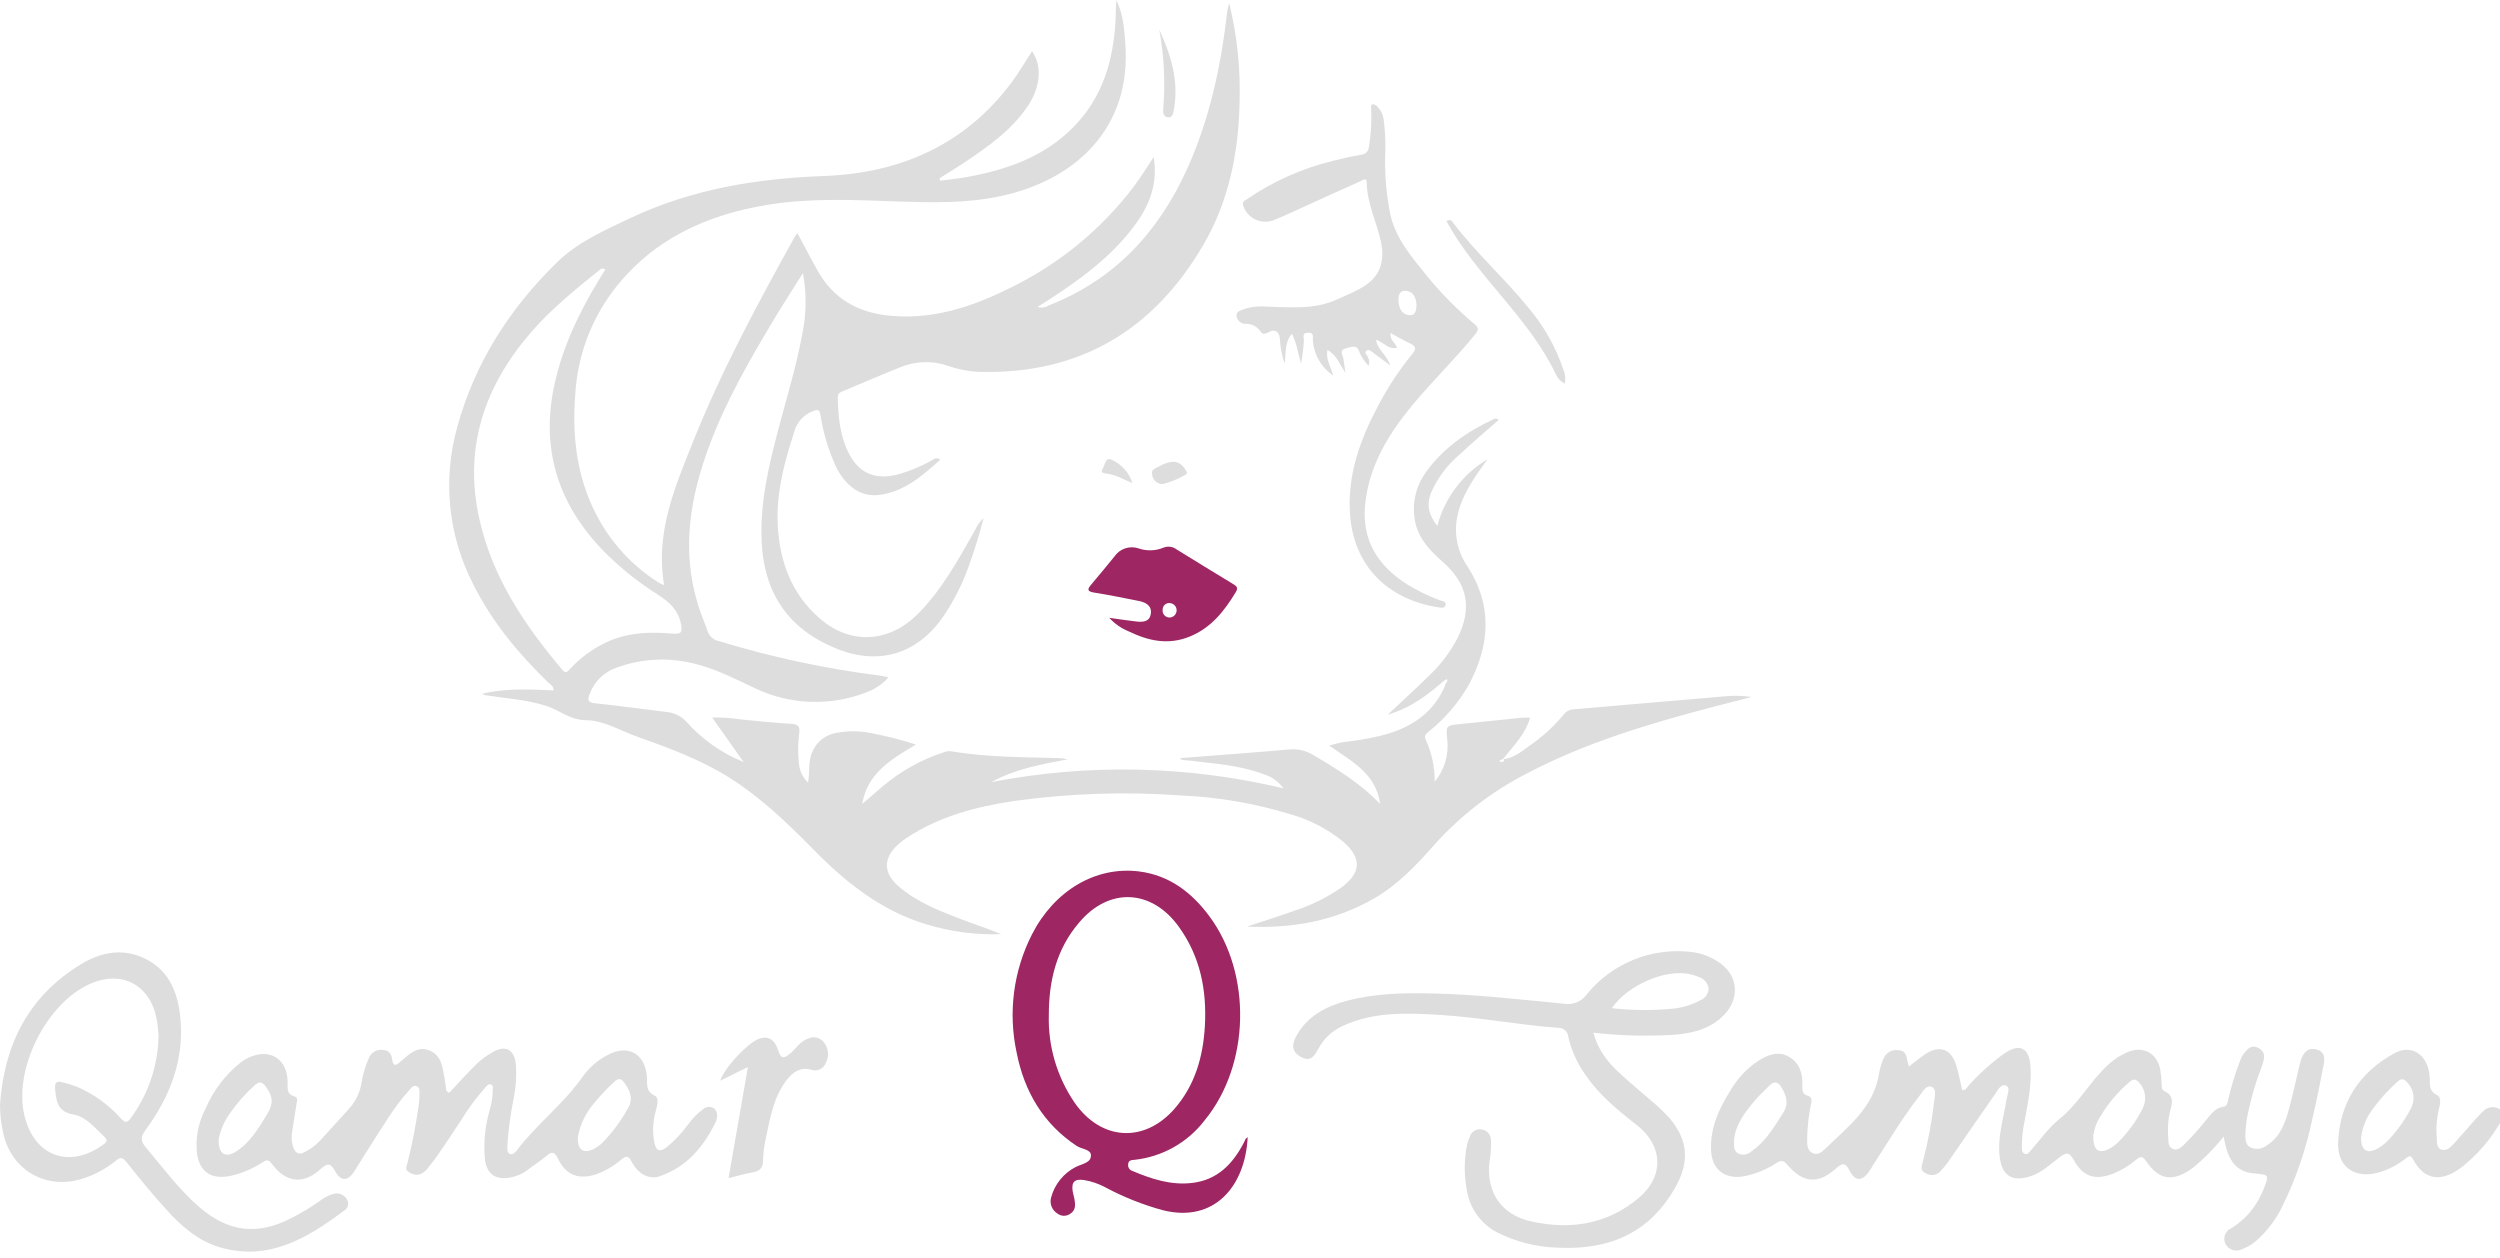 <svg width="328" height="165" viewBox="0 0 328 165" fill="none" xmlns="http://www.w3.org/2000/svg">
<g clip-path="url(#clip0_507_742)">
<path d="M328 147.342C326.701 149.576 324.992 151.545 322.963 153.146C320.488 155.015 318.175 155.056 316.594 152.103C316.244 151.431 315.955 151.76 315.612 152.009C314.539 152.857 313.31 153.485 311.994 153.858C308.853 154.672 306.614 153.058 306.762 149.823C306.997 144.618 309.573 140.704 314.113 138.196C316.426 136.924 318.544 138.391 318.773 141.208C318.847 142.116 318.551 143.085 319.748 143.683C320.367 143.993 320.131 144.927 319.963 145.593C319.674 146.84 319.588 148.125 319.708 149.4C319.748 149.931 319.661 150.617 320.313 150.825C320.965 151.034 321.45 150.57 321.853 150.153C322.862 149.057 323.83 147.927 324.819 146.79C325.108 146.474 325.411 146.178 325.707 145.876C325.981 145.548 326.367 145.333 326.79 145.272C327.213 145.211 327.644 145.309 328 145.546V147.342ZM309.768 149.258C309.768 150.886 310.501 151.404 311.786 150.772C312.278 150.514 312.731 150.188 313.131 149.803C314.385 148.532 315.444 147.082 316.271 145.499C316.577 144.965 316.706 144.349 316.639 143.737C316.573 143.126 316.314 142.552 315.901 142.096C315.444 141.551 315.108 141.383 314.496 141.968C313.389 142.964 312.382 144.065 311.49 145.257C310.555 146.405 309.959 147.79 309.768 149.258Z" fill="#dddddd"/>
<path d="M189.482 89.29C187.357 91.126 185.164 92.854 182.084 93.756C184.048 91.906 185.79 90.332 187.464 88.678C189.022 87.215 190.316 85.495 191.291 83.594C193.16 79.72 192.535 76.573 189.314 73.742C187.498 72.141 185.87 70.433 185.568 67.857C185.29 65.759 185.837 63.635 187.094 61.932C189.367 58.771 192.474 56.633 195.958 54.998C196.065 54.938 196.189 54.914 196.31 54.931C196.432 54.949 196.544 55.005 196.631 55.093C194.909 56.606 193.154 58.079 191.493 59.639C189.857 61.02 188.565 62.763 187.72 64.73C187.128 66.297 187.471 67.635 188.581 68.993C189.544 65.329 191.908 62.189 195.164 60.251C194.788 60.782 194.398 61.307 194.028 61.845C192.723 63.748 191.546 65.698 191.143 68.038C190.771 70.25 191.28 72.52 192.562 74.36C195.837 79.444 195.467 84.589 192.77 89.741C191.422 92.121 189.636 94.225 187.505 95.941C187.141 96.257 186.765 96.459 187.067 97.071C187.853 98.793 188.25 100.666 188.231 102.559C188.858 101.805 189.328 100.932 189.613 99.993C189.897 99.054 189.989 98.067 189.885 97.091C189.717 95.195 189.677 95.195 191.526 95C194.216 94.717 196.931 94.439 199.67 94.166C200 94.132 200.343 94.166 200.746 94.166C200.134 96.291 198.655 97.784 197.135 99.647C198.776 99.398 199.691 98.537 200.652 97.858C202.342 96.7 203.863 95.312 205.172 93.735C205.324 93.534 205.52 93.368 205.744 93.252C205.969 93.136 206.217 93.071 206.469 93.063C213.235 92.491 219.987 91.886 226.753 91.321C227.77 91.254 228.791 91.296 229.799 91.449C228.051 91.906 226.309 92.357 224.567 92.794C216.275 94.98 208.077 97.421 200.43 101.422C195.783 103.79 191.615 106.998 188.137 110.885C185.823 113.514 183.429 116.05 180.342 117.838C175.157 120.845 169.528 121.84 163.59 121.571C165.661 120.898 167.746 120.226 169.804 119.493C171.999 118.791 174.077 117.767 175.971 116.453C178.573 114.523 178.701 112.626 176.3 110.488C174.254 108.804 171.882 107.561 169.333 106.836C164.679 105.411 159.864 104.582 155.002 104.368C147.671 103.836 140.304 104.079 133.024 105.094C128.067 105.827 123.246 107.112 118.988 109.903C118.598 110.163 118.225 110.448 117.872 110.757C115.855 112.566 115.855 114.496 117.872 116.271C120.28 118.35 123.185 119.479 126.084 120.596C127.825 121.268 129.614 121.833 131.356 122.559C128.032 122.683 124.71 122.247 121.531 121.268C115.579 119.479 110.945 115.76 106.675 111.409C103.312 108 99.889 104.684 95.82 102.108C91.974 99.667 87.75 98.127 83.48 96.607C81.314 95.827 79.142 94.502 76.963 94.495C74.784 94.489 73.493 93.224 71.758 92.646C69.202 91.792 66.492 91.657 63.842 91.234C63.636 91.217 63.439 91.145 63.27 91.025C66.344 90.265 69.464 90.447 72.625 90.581C72.672 89.983 72.175 89.781 71.872 89.492C67.965 85.692 64.521 81.549 62.08 76.64C58.798 70.279 58.053 62.91 59.995 56.021C62.282 47.641 66.835 40.526 73.042 34.453C75.779 31.763 79.317 30.216 82.74 28.595C90.81 24.796 99.297 23.417 108.161 23.087C118.094 22.718 126.648 18.999 132.762 10.754C133.723 9.456 134.524 8.063 135.405 6.718C137.012 9.045 136.138 11.944 134.961 13.739C132.863 16.961 129.803 19.12 126.669 21.231C125.552 21.978 124.402 22.671 123.266 23.39L123.36 23.706C124.523 23.552 125.693 23.437 126.85 23.229C132.136 22.267 137.093 20.539 140.933 16.571C144.773 12.603 146.138 7.687 146.373 2.34C146.407 1.574 146.373 0.807 146.474 0.027C147.342 1.796 147.496 3.719 147.638 5.629C148.505 16.867 141.027 23.706 131.127 25.764C126.743 26.686 122.304 26.578 117.865 26.437C112.189 26.235 106.493 25.946 100.857 26.847C92.686 28.158 85.524 31.42 80.386 38.226C77.49 42.115 75.787 46.763 75.483 51.602C75.013 57.487 75.719 63.169 78.725 68.415C80.637 71.743 83.348 74.542 86.614 76.559C86.779 76.64 86.953 76.703 87.131 76.748C85.941 69.908 88.557 63.876 90.971 57.85C94.697 48.542 99.459 39.739 104.314 30.99C104.412 30.851 104.519 30.721 104.637 30.599C105.572 32.355 106.439 34.05 107.381 35.697C109.398 39.188 112.519 40.95 116.419 41.387C122.102 42.026 127.321 40.351 132.304 37.883C138.794 34.779 144.446 30.167 148.788 24.433C149.662 23.262 150.422 22.012 151.357 20.619C151.955 24.197 150.751 27.035 148.828 29.624C145.782 33.733 141.693 36.672 137.469 39.43C137.046 39.705 136.615 39.968 136.124 40.264C136.369 40.346 136.63 40.371 136.887 40.337C137.143 40.303 137.388 40.211 137.604 40.069C146.219 36.706 152.009 30.445 155.762 22.139C158.721 15.589 160.18 8.689 161.007 1.567C161.047 1.186 161.14 0.813 161.283 0.457C162.327 4.736 162.779 9.137 162.628 13.538C162.487 20.102 161.209 26.437 157.86 32.16C151.33 43.324 141.659 49.114 128.558 48.791C127.106 48.735 125.671 48.458 124.301 47.971C122.257 47.284 120.032 47.37 118.047 48.213C115.512 49.215 113.017 50.318 110.501 51.36C110.152 51.508 109.909 51.663 109.916 52.086C109.957 54.703 110.212 57.298 111.456 59.645C112.754 62.1 114.879 62.948 117.596 62.295C119.203 61.87 120.749 61.242 122.196 60.426C122.519 60.258 122.802 59.908 123.373 60.305C120.993 62.443 118.625 64.521 115.343 64.938C112.943 65.241 110.912 63.775 109.661 61.186C108.683 59.047 108.004 56.784 107.643 54.46C107.522 53.788 107.388 53.653 106.681 53.936C106.073 54.159 105.528 54.528 105.095 55.01C104.661 55.491 104.352 56.071 104.193 56.7C102.935 60.58 101.873 64.481 102.028 68.583C102.216 73.499 103.776 77.891 107.603 81.186C111.604 84.629 116.628 84.327 120.381 80.588C123.562 77.407 125.68 73.513 127.866 69.659C128.15 69.024 128.549 68.448 129.043 67.958C128.507 70.078 127.865 72.17 127.119 74.226C126.278 76.604 125.134 78.864 123.716 80.951C120.26 85.88 115.229 87.347 109.661 85.067C103.4 82.498 100.245 77.81 99.929 71.085C99.687 65.934 100.884 60.997 102.176 56.108C103.238 52.073 104.476 48.085 105.222 44.003C105.806 41.314 105.848 38.536 105.343 35.832C103.998 37.997 102.734 39.907 101.557 41.884C98.382 47.184 95.289 52.537 93.11 58.348C90.554 65.147 89.371 72.074 91.543 79.229C91.92 80.487 92.458 81.697 92.888 82.942C93.018 83.254 93.225 83.529 93.492 83.739C93.758 83.948 94.073 84.086 94.408 84.139C101.302 86.238 108.362 87.748 115.512 88.651C115.807 88.685 116.09 88.766 116.574 88.86C115.761 89.784 114.72 90.48 113.555 90.877C111.236 91.765 108.762 92.174 106.282 92.079C103.801 91.984 101.366 91.388 99.122 90.326C96.654 89.176 94.24 87.911 91.583 87.199C88.027 86.187 84.239 86.34 80.776 87.636C80.015 87.917 79.322 88.356 78.743 88.924C78.163 89.492 77.71 90.176 77.413 90.931C77.07 91.772 77.037 92.189 78.147 92.276C81.207 92.592 84.246 93.029 87.293 93.392C88.348 93.455 89.338 93.922 90.057 94.697C92.12 97.01 94.688 98.817 97.562 99.976L93.439 94.146C94.668 94.111 95.897 94.189 97.112 94.381C99.358 94.596 101.611 94.838 103.837 94.973C104.745 95.027 104.966 95.316 104.859 96.204C104.689 97.475 104.673 98.762 104.812 100.037C104.854 101.037 105.286 101.981 106.016 102.666C106.231 101.523 106.069 100.481 106.318 99.472C106.481 98.646 106.889 97.889 107.489 97.298C108.089 96.708 108.853 96.312 109.681 96.163C111.237 95.86 112.838 95.874 114.388 96.204C116.345 96.578 118.276 97.072 120.172 97.683C116.897 99.64 113.79 101.449 113.124 105.478C114.021 104.702 114.918 103.931 115.814 103.164C118.164 101.175 120.877 99.661 123.804 98.705C124.119 98.577 124.461 98.531 124.799 98.571C129.507 99.358 134.214 99.331 138.969 99.465C139.346 99.48 139.72 99.534 140.085 99.627C136.642 100.266 133.205 100.884 130.058 102.613C142.749 100.156 155.818 100.435 168.392 103.433C167.735 102.518 166.786 101.854 165.702 101.55C162.594 100.366 159.292 100.205 156.044 99.781C155.594 99.721 155.103 99.835 154.787 99.472C159.494 99.102 164.303 98.752 169.078 98.335C170.215 98.214 171.36 98.474 172.333 99.075C175.46 100.918 178.533 102.814 181.075 105.484C180.564 101.523 177.329 99.869 174.39 97.824C175.395 97.503 176.433 97.298 177.484 97.212C180.571 96.748 183.624 96.183 186.227 94.267C187.815 93.098 189.026 91.49 189.71 89.64C189.865 89.478 189.959 89.303 189.825 89.088L189.482 89.29ZM79.424 35.341C79.142 35.206 78.933 35.179 78.752 35.341C75.544 37.943 72.323 40.512 69.612 43.666C63.513 50.748 60.822 58.798 62.887 68.065C64.575 75.705 68.812 82.02 73.795 87.898C74.246 88.429 74.434 88.14 74.75 87.804C76.194 86.231 77.948 84.974 79.902 84.112C82.626 82.928 85.463 82.888 88.322 83.137C89.411 83.231 89.519 82.874 89.357 81.946C89.035 80.083 87.804 78.974 86.338 78.032C83.773 76.42 81.4 74.523 79.263 72.376C72.995 65.954 70.769 58.422 72.934 49.632C74.185 44.474 76.586 39.853 79.424 35.341ZM196.906 99.97C197.175 99.97 197.323 99.923 197.35 99.748C197.35 99.701 197.169 99.553 197.115 99.573C196.963 99.65 196.82 99.744 196.691 99.855L196.906 99.97Z" fill="#dddddd"/>
<path d="M291.751 149.11C290.547 150.631 289.181 152.016 287.676 153.24C285.114 155.109 283.271 154.881 281.543 152.305C281.072 151.632 280.783 151.733 280.278 152.15C279.396 152.892 278.408 153.497 277.346 153.946C274.918 154.908 273.311 154.444 272.06 152.164C271.441 151.061 271.051 151.215 270.211 151.841C268.96 152.769 267.83 153.912 266.256 154.376C263.99 155.049 262.705 154.262 262.376 151.922C262.013 149.326 262.84 146.858 263.237 144.342C263.344 143.67 263.802 142.735 263.237 142.453C262.49 142.096 262.073 143.125 261.69 143.643C259.672 146.528 257.655 149.46 255.637 152.386C255.291 152.873 254.909 153.334 254.494 153.764C254.241 153.998 253.916 154.139 253.573 154.164C253.229 154.188 252.887 154.095 252.604 153.899C251.871 153.569 252.133 152.964 252.261 152.466C252.949 149.872 253.448 147.231 253.754 144.564C253.821 143.892 254.144 142.87 253.418 142.594C252.692 142.318 252.234 143.266 251.804 143.824C249.564 146.676 247.735 149.81 245.751 152.856C245.57 153.146 245.408 153.448 245.213 153.724C244.312 154.995 243.397 155.008 242.698 153.65C242.16 152.608 241.824 152.453 240.875 153.307C238.542 155.412 236.544 155.224 234.513 152.829C234.043 152.278 233.76 152.157 233.094 152.567C231.812 153.421 230.375 154.015 228.864 154.316C226.336 154.793 224.58 153.468 224.486 150.872C224.379 148.034 225.481 145.546 226.954 143.212C227.876 141.565 229.182 140.164 230.761 139.13C231.991 138.397 233.33 137.826 234.735 138.66C236.141 139.493 236.538 140.899 236.457 142.405C236.457 143.078 236.457 143.555 237.163 143.75C237.762 143.925 237.708 144.336 237.607 144.86C237.289 146.362 237.118 147.891 237.096 149.427C237.096 150.099 237.056 150.886 237.768 151.263C238.481 151.639 239.046 151.128 239.477 150.711C242.415 147.86 245.812 145.331 246.531 140.879C246.637 140.205 246.829 139.547 247.103 138.922C247.25 138.541 247.522 138.222 247.873 138.014C248.224 137.807 248.635 137.724 249.04 137.779C250.075 137.839 250.123 138.545 250.264 139.258C250.304 139.453 250.371 139.648 250.459 139.931C251.192 139.366 251.804 138.828 252.523 138.357C254.454 137.059 255.967 137.563 256.659 139.769C256.982 140.812 257.177 141.901 257.44 143.017C257.917 143.085 258.112 142.614 258.354 142.345C259.728 140.826 261.256 139.453 262.914 138.249C264.931 136.85 266.216 137.402 266.397 139.863C266.579 142.325 266.061 144.699 265.624 147.093C265.384 148.218 265.265 149.366 265.268 150.516C265.268 150.846 265.268 151.242 265.651 151.377C266.034 151.511 266.202 151.202 266.397 150.987C267.648 149.595 268.731 147.987 270.17 146.837C272.773 144.753 274.279 141.74 276.734 139.561C277.437 138.937 278.233 138.429 279.095 138.054C281.146 137.16 283.002 138.142 283.432 140.341C283.539 141.008 283.6 141.682 283.614 142.358C283.614 142.708 283.614 142.997 284.024 143.186C285.06 143.656 285.1 144.531 284.798 145.452C284.465 146.692 284.358 147.981 284.481 149.258C284.481 149.837 284.481 150.556 285.154 150.772C285.732 150.953 286.183 150.516 286.593 150.133C287.678 149.048 288.697 147.901 289.646 146.696C290.198 146.024 290.743 145.351 291.664 145.217C292.262 145.122 292.242 144.665 292.336 144.282C292.728 142.581 293.236 140.91 293.856 139.278C293.948 138.995 294.07 138.722 294.219 138.465C294.717 137.792 295.255 136.965 296.277 137.483C297.3 138 297.111 138.828 296.815 139.715C295.942 141.982 295.267 144.32 294.798 146.703C294.688 147.37 294.62 148.044 294.596 148.72C294.596 149.393 294.556 150.173 295.269 150.55C295.624 150.706 296.016 150.76 296.401 150.707C296.786 150.653 297.148 150.494 297.448 150.247C299.156 149.164 299.801 147.375 300.306 145.539C300.81 143.703 301.193 141.814 301.651 139.951C301.729 139.576 301.835 139.207 301.967 138.848C302.323 137.974 302.875 137.415 303.931 137.691C304.986 137.967 305.034 138.801 304.879 139.621C304.422 142.002 303.951 144.389 303.393 146.75C302.562 150.755 301.229 154.639 299.425 158.31C298.582 160.042 297.4 161.586 295.948 162.85C295.424 163.288 294.831 163.636 294.193 163.879C294.003 163.981 293.796 164.045 293.582 164.066C293.368 164.088 293.152 164.067 292.946 164.004C292.74 163.941 292.549 163.839 292.383 163.702C292.217 163.565 292.08 163.397 291.98 163.206C291.889 163.022 291.837 162.822 291.827 162.617C291.816 162.412 291.847 162.207 291.918 162.014C291.989 161.822 292.099 161.646 292.24 161.497C292.381 161.348 292.551 161.23 292.74 161.149C294.46 160.094 295.828 158.551 296.667 156.717C296.802 156.448 296.923 156.179 297.031 155.903C297.703 154.141 297.703 154.141 295.881 153.966C293.466 153.805 292.283 152.406 291.751 149.11ZM227.506 149.561C227.506 150.308 227.432 150.973 228.024 151.33C228.313 151.469 228.638 151.516 228.955 151.466C229.273 151.415 229.567 151.269 229.799 151.047C231.689 149.763 232.778 147.833 233.969 145.97C234.735 144.766 234.352 143.717 233.727 142.661C233.303 141.935 232.765 141.773 232.113 142.459C231.46 143.145 230.687 143.804 230.095 144.558C228.831 146.077 227.674 147.651 227.506 149.561ZM274.642 149.023C274.595 150.946 275.369 151.431 276.741 150.718C277.151 150.494 277.528 150.215 277.864 149.891C279.205 148.578 280.315 147.048 281.146 145.365C281.411 144.818 281.504 144.203 281.411 143.603C281.319 143.002 281.045 142.444 280.628 142.002C280.184 141.531 279.861 141.538 279.384 141.962C277.918 143.205 276.662 144.677 275.665 146.32C275.119 147.129 274.769 148.055 274.642 149.023Z" fill="#dddddd"/>
<path d="M58.919 143.394C60.17 142.049 61.394 140.704 62.685 139.446C63.248 138.929 63.869 138.478 64.535 138.101C66.303 137.032 67.494 137.644 67.689 139.709C67.786 141.287 67.666 142.871 67.332 144.416C66.949 146.338 66.695 148.284 66.573 150.24C66.573 150.644 66.458 151.195 66.888 151.39C67.319 151.585 67.662 151.128 67.904 150.805C70.52 147.389 74.031 144.753 76.485 141.202C77.313 140.056 78.395 139.117 79.646 138.458C82.336 136.958 84.629 138.175 84.878 141.269C84.952 142.184 84.656 143.132 85.867 143.73C86.54 144.053 86.21 145.042 86.042 145.748C85.65 147.106 85.586 148.537 85.853 149.924C86.116 151.02 86.526 151.195 87.461 150.523C88.511 149.652 89.451 148.656 90.258 147.557C90.81 146.791 91.472 146.111 92.222 145.539C92.415 145.368 92.658 145.261 92.915 145.236C93.173 145.211 93.432 145.267 93.655 145.398C93.834 145.552 93.966 145.754 94.035 145.981C94.104 146.207 94.107 146.448 94.045 146.676C94.026 146.847 93.983 147.015 93.917 147.174C92.33 150.455 90.104 153.119 86.519 154.336C85.174 154.8 83.701 154.02 82.874 152.419C82.43 151.558 82.121 151.646 81.489 152.157C80.545 152.961 79.468 153.596 78.308 154.033C75.988 154.834 74.273 154.228 73.204 152.016C72.753 151.088 72.43 151.027 71.684 151.666C70.937 152.305 70.022 152.863 69.222 153.495C68.577 153.991 67.823 154.328 67.023 154.477C65.005 154.901 63.775 153.979 63.607 151.935C63.436 149.848 63.643 147.748 64.219 145.734C64.499 144.837 64.644 143.903 64.649 142.964C64.649 142.728 64.737 142.419 64.427 142.291C64.118 142.163 63.943 142.405 63.755 142.58C62.536 143.951 61.442 145.427 60.486 146.992C59.067 149.063 57.796 151.222 56.189 153.186C55.923 153.573 55.552 153.877 55.12 154.06C54.851 154.133 54.568 154.139 54.296 154.078C54.024 154.017 53.771 153.891 53.559 153.71C53.075 153.388 53.384 152.951 53.465 152.554C54.109 149.994 54.61 147.401 54.965 144.786C55.015 144.405 55.035 144.02 55.025 143.636C55.025 143.233 55.14 142.695 54.662 142.506C54.185 142.318 53.902 142.816 53.633 143.105C51.696 145.23 50.271 147.725 48.724 150.113C47.95 151.289 47.238 152.5 46.484 153.684C45.644 154.988 44.743 155.029 43.983 153.684C43.384 152.614 43.008 152.513 42.046 153.394C39.786 155.452 37.52 155.177 35.691 152.722C35.3 152.204 35.092 152.096 34.507 152.46C33.151 153.355 31.638 153.985 30.048 154.316C27.762 154.733 26.268 153.778 25.872 151.525C25.602 149.443 25.983 147.329 26.961 145.472C27.963 143.105 29.54 141.025 31.548 139.419C31.885 139.155 32.25 138.93 32.637 138.747C35.455 137.469 37.742 138.942 37.735 142.056C37.735 142.843 37.614 143.562 38.616 143.845C39.134 143.986 38.966 144.443 38.905 144.82C38.71 146.037 38.508 147.254 38.327 148.478C38.189 149.195 38.255 149.935 38.515 150.617C38.771 151.256 39.188 151.565 39.927 151.175C40.692 150.793 41.385 150.284 41.978 149.669C43.324 148.176 44.669 146.723 46.014 145.217C46.767 144.286 47.262 143.172 47.446 141.989C47.63 140.852 47.968 139.746 48.448 138.7C48.606 138.372 48.865 138.103 49.187 137.932C49.509 137.762 49.877 137.698 50.237 137.752C51.064 137.785 51.353 138.29 51.448 138.969C51.575 139.91 51.885 139.863 52.524 139.305C53.613 138.364 54.75 137.173 56.343 137.819C57.937 138.465 58.058 140.025 58.327 141.45C58.428 141.988 58.475 142.54 58.543 143.078L58.919 143.394ZM75.813 149.191C75.752 150.886 76.546 151.41 77.918 150.738C78.293 150.541 78.641 150.297 78.954 150.012C80.238 148.71 81.346 147.245 82.249 145.654C83.083 144.389 82.8 143.354 82.054 142.258C81.617 141.585 81.254 141.262 80.507 142.009C79.544 142.906 78.645 143.87 77.817 144.894C76.787 146.128 76.096 147.609 75.813 149.191ZM28.683 149.682C28.683 151.397 29.598 151.922 30.875 151.135C32.826 149.931 33.942 148.001 35.092 146.104C35.892 144.759 35.812 143.878 34.897 142.6C34.419 141.928 34.029 141.807 33.384 142.419C32.147 143.528 31.048 144.781 30.109 146.151C29.361 147.202 28.864 148.41 28.656 149.682H28.683Z" fill="#dddddd"/>
<path d="M163.697 149.191C163.381 155.627 159.333 160.463 152.594 158.788C149.957 158.071 147.41 157.058 145.001 155.768C144.133 155.303 143.195 154.983 142.224 154.82C140.966 154.645 140.549 155.076 140.738 156.313C140.791 156.649 140.906 156.986 140.966 157.308C141.094 158.048 141.161 158.781 140.408 159.252C140.161 159.427 139.864 159.518 139.561 159.511C139.258 159.504 138.965 159.399 138.727 159.212C138.377 158.994 138.107 158.668 137.96 158.283C137.813 157.898 137.797 157.475 137.913 157.08C138.143 156.234 138.547 155.445 139.098 154.763C139.649 154.081 140.335 153.521 141.114 153.119C141.894 152.715 143.132 152.581 143.132 151.619C143.172 150.785 141.921 150.778 141.276 150.355C136.844 147.422 134.382 143.172 133.387 138.115C132.245 132.857 132.958 127.365 135.405 122.573C138.31 116.89 143.717 113.608 149.467 114.335C153.428 114.839 156.38 117.105 158.687 120.233C164.289 127.812 164 139.736 158.055 146.979C156.951 148.424 155.564 149.63 153.979 150.522C152.393 151.415 150.643 151.976 148.835 152.17C148.438 152.211 148.061 152.204 148.014 152.742C147.985 152.933 148.026 153.129 148.13 153.292C148.234 153.455 148.394 153.575 148.579 153.63C151.074 154.686 153.623 155.526 156.387 155.203C159.696 154.827 161.707 152.749 163.166 149.971C163.267 149.783 163.348 149.588 163.442 149.393C163.496 149.359 163.536 149.339 163.697 149.191ZM137.604 133.165C137.492 137.248 138.668 141.262 140.966 144.638C144.423 149.642 150.065 150.018 154.047 145.526C156.784 142.419 157.853 138.639 158.082 134.584C158.337 129.876 157.47 125.505 154.679 121.618C151.121 116.648 145.519 116.366 141.592 121.026C138.592 124.517 137.604 128.7 137.604 133.165Z" fill="#9D2663"/>
<path d="M209.059 135.492C209.684 137.873 211.076 139.527 212.704 140.993C214.331 142.459 215.797 143.683 217.351 145.028C222.011 149.063 222.193 152.883 218.427 157.88C214.916 162.541 209.879 163.987 204.25 163.691C201.514 163.599 198.831 162.91 196.388 161.673C195.369 161.134 194.486 160.369 193.808 159.437C193.129 158.504 192.673 157.429 192.474 156.293C192.074 154.279 192.074 152.207 192.474 150.193C192.56 149.82 192.687 149.457 192.851 149.11C192.947 148.802 193.151 148.539 193.425 148.369C193.699 148.198 194.025 148.132 194.344 148.182C194.683 148.212 195 148.366 195.233 148.614C195.466 148.862 195.6 149.187 195.608 149.527C195.661 150.466 195.603 151.407 195.433 152.332C194.922 156.367 196.947 159.393 200.928 160.261C206.073 161.384 210.888 160.631 215.004 157.167C218.366 154.329 218.225 150.314 214.728 147.591C212.233 145.647 209.798 143.656 208.003 141.007C206.932 139.515 206.169 137.826 205.757 136.037C205.746 135.871 205.703 135.708 205.63 135.559C205.557 135.409 205.455 135.276 205.33 135.166C205.205 135.056 205.059 134.971 204.902 134.918C204.744 134.864 204.578 134.842 204.412 134.853C199.307 134.47 194.263 133.508 189.145 133.172C184.754 132.903 180.349 132.674 176.193 134.591C174.779 135.221 173.624 136.315 172.918 137.691C172.245 138.982 171.633 139.211 170.611 138.633C169.589 138.054 169.4 137.173 170.039 135.996C171.492 133.306 173.933 132.042 176.764 131.289C180.436 130.327 184.162 130.253 187.948 130.341C193.719 130.468 199.442 131.141 205.172 131.686C205.733 131.79 206.313 131.732 206.843 131.519C207.373 131.306 207.831 130.946 208.164 130.482C209.784 128.482 211.881 126.921 214.262 125.944C216.643 124.966 219.231 124.602 221.789 124.886C223.026 125.013 224.216 125.425 225.266 126.09C228.158 127.825 228.427 131.174 225.858 133.488C224.022 135.156 221.722 135.62 219.348 135.781C215.916 135.975 212.474 135.878 209.059 135.492ZM211.48 132.271C214.115 132.571 216.775 132.596 219.415 132.345C220.69 132.23 221.928 131.857 223.054 131.248C223.377 131.129 223.658 130.916 223.858 130.635C224.059 130.354 224.17 130.02 224.177 129.675C224.122 129.336 223.975 129.018 223.752 128.757C223.529 128.497 223.239 128.302 222.913 128.195C222.601 128.054 222.277 127.944 221.944 127.866C218.756 126.998 213.598 129.157 211.48 132.271Z" fill="#dddddd"/>
<path d="M182.44 43.687C182.319 44.675 183.113 44.944 183.281 45.63C182.151 45.913 181.553 44.884 180.537 44.581C180.712 45.893 181.943 46.518 182.4 47.944C181.445 47.231 180.779 46.753 180.134 46.249C179.851 46.034 179.555 45.765 179.246 46.041C178.937 46.316 179.36 46.558 179.454 46.807C179.559 46.986 179.622 47.185 179.64 47.391C179.657 47.597 179.628 47.804 179.555 47.998C179.085 47.504 178.697 46.939 178.405 46.323C178.083 45.133 177.423 45.502 176.65 45.684C175.594 45.926 176.193 46.558 176.253 47.063C176.314 47.567 176.415 48.159 176.522 48.905C175.742 47.796 175.392 46.565 174.155 45.913C173.933 47.076 174.525 47.998 174.935 49.275C174.161 48.761 173.516 48.076 173.049 47.272C172.583 46.469 172.308 45.569 172.245 44.642C172.205 44.231 172.467 43.646 171.653 43.653C170.732 43.653 171.109 44.292 171.068 44.736C171.006 45.734 170.88 46.727 170.692 47.708C170.315 46.41 170.16 45.079 169.494 43.788C168.499 44.971 168.755 46.35 168.546 47.702C168.18 46.63 167.967 45.511 167.914 44.379C167.82 43.445 167.181 43.162 166.495 43.552C165.809 43.942 165.614 43.862 165.231 43.29C165.011 43.026 164.733 42.817 164.42 42.678C164.106 42.54 163.764 42.475 163.422 42.49C163.14 42.494 162.866 42.397 162.649 42.217C162.432 42.037 162.286 41.786 162.238 41.508C162.13 40.835 162.796 40.734 163.24 40.553C164.216 40.236 165.247 40.129 166.266 40.237C169.333 40.304 172.427 40.64 175.345 39.315C176.428 38.824 177.545 38.387 178.573 37.795C180.974 36.45 181.788 34.433 181.156 31.602C180.571 29.039 179.354 26.638 179.313 23.935C179.313 23.215 178.742 23.666 178.479 23.78C176.025 24.87 173.59 25.986 171.142 27.096C169.797 27.708 168.452 28.347 167.053 28.905C166.673 29.043 166.269 29.104 165.864 29.085C165.46 29.066 165.064 28.966 164.698 28.792C164.333 28.618 164.006 28.373 163.736 28.072C163.466 27.77 163.258 27.418 163.126 27.035C162.931 26.484 163.26 26.363 163.57 26.154C166.985 23.81 170.797 22.104 174.821 21.117C176.058 20.801 177.309 20.512 178.567 20.31C179.3 20.189 179.535 19.812 179.629 19.14C179.884 17.539 179.974 15.917 179.898 14.298C179.898 14.096 179.791 13.847 180.006 13.719C180.221 13.592 180.497 13.78 180.678 13.948C181.136 14.399 181.436 14.987 181.533 15.623C181.749 17.272 181.814 18.938 181.728 20.599C181.682 23.113 181.908 25.625 182.4 28.091C183.133 31.366 185.252 33.767 187.249 36.242C189.115 38.523 191.191 40.623 193.45 42.517C193.981 42.974 194.041 43.236 193.577 43.821C190.955 47.083 187.928 49.975 185.265 53.203C182.131 57.002 179.629 61.118 179.111 66.156C178.634 70.863 180.752 74.185 184.572 76.64C185.948 77.493 187.406 78.204 188.923 78.765C189.246 78.886 189.811 78.879 189.643 79.438C189.515 79.848 189.065 79.734 188.742 79.686C182.017 78.658 177.578 74.206 177.121 67.447C176.764 62.282 178.466 57.628 180.84 53.176C182.111 50.763 183.62 48.483 185.346 46.37C185.83 45.772 185.742 45.442 185.104 45.106C184.236 44.709 183.402 44.218 182.44 43.687ZM185.85 40.015C185.783 39.073 185.467 38.253 184.445 38.152C183.584 38.078 183.436 38.824 183.483 39.497C183.543 40.405 183.859 41.239 184.882 41.346C185.776 41.42 185.803 40.654 185.85 40.015Z" fill="#dddddd"/>
<path d="M0 144.927C0.545 137.072 3.726 130.69 10.626 126.507C13.06 125.028 15.757 124.389 18.575 125.566C21.87 126.944 23.195 129.742 23.605 133.017C24.325 138.74 22.395 143.777 19.066 148.297C18.393 149.225 18.461 149.736 19.147 150.55C21.413 153.24 23.464 156.044 26.127 158.351C29.9 161.626 33.727 162.124 38.165 159.844C39.575 159.136 40.924 158.315 42.2 157.389C42.684 157.039 43.226 156.78 43.801 156.622C44.115 156.542 44.447 156.564 44.748 156.685C45.049 156.806 45.304 157.019 45.476 157.295C45.561 157.408 45.623 157.538 45.656 157.677C45.689 157.815 45.694 157.959 45.669 158.099C45.645 158.239 45.592 158.372 45.513 158.491C45.435 158.609 45.333 158.711 45.213 158.788C40.371 162.393 35.347 165.513 28.885 163.657C25.993 162.816 23.807 160.886 21.85 158.721C20.021 156.703 18.272 154.605 16.591 152.46C16.019 151.727 15.73 151.848 15.118 152.345C13.756 153.448 12.184 154.263 10.498 154.739C5.663 156.084 1.211 153.24 0.343 148.263C0.116 147.166 0.001 146.048 0 144.927ZM20.801 135.848C20.747 135.371 20.707 134.47 20.532 133.596C19.671 129.204 15.959 127.267 11.87 129.056C6.093 131.578 1.742 140.274 3.208 146.373C4.479 151.673 9.045 153.381 13.47 150.227C13.961 149.877 14.244 149.655 13.652 149.104C12.428 147.967 11.292 146.515 9.657 146.232C7.552 145.869 7.398 144.544 7.236 142.943C7.149 142.056 7.378 141.76 8.232 142.002C8.849 142.156 9.458 142.344 10.054 142.567C12.295 143.524 14.296 144.967 15.912 146.79C16.45 147.362 16.746 147.288 17.149 146.703C19.47 143.555 20.747 139.759 20.801 135.848Z" fill="#dddddd"/>
<path d="M145.533 81.058C146.878 81.247 147.967 81.415 149.05 81.536C149.884 81.63 150.798 81.63 150.98 80.574C151.162 79.518 150.388 79.048 149.474 78.859C147.51 78.463 145.546 78.066 143.569 77.75C142.594 77.595 142.641 77.306 143.192 76.667C144.221 75.47 145.21 74.226 146.212 73.015C146.55 72.516 147.041 72.141 147.612 71.948C148.183 71.755 148.801 71.754 149.373 71.946C150.432 72.318 151.59 72.287 152.628 71.859C152.903 71.742 153.204 71.699 153.501 71.733C153.798 71.767 154.081 71.878 154.322 72.053C156.784 73.578 159.25 75.089 161.72 76.586C162.171 76.855 162.514 77.057 162.157 77.649C160.658 80.13 158.936 82.356 156.105 83.513C153.273 84.67 150.664 84.085 148.095 82.841C147.118 82.447 146.242 81.838 145.533 81.058ZM153.394 81.018C153.519 81.022 153.643 81.001 153.76 80.957C153.876 80.913 153.983 80.847 154.074 80.762C154.165 80.677 154.238 80.574 154.289 80.461C154.34 80.347 154.369 80.225 154.373 80.1C154.377 79.976 154.356 79.852 154.312 79.735C154.268 79.618 154.202 79.512 154.117 79.421C154.031 79.33 153.929 79.257 153.816 79.205C153.702 79.154 153.579 79.126 153.455 79.122C153.338 79.112 153.22 79.127 153.108 79.166C152.997 79.205 152.895 79.267 152.809 79.347C152.723 79.427 152.655 79.525 152.609 79.633C152.562 79.741 152.539 79.858 152.54 79.976C152.521 80.101 152.529 80.23 152.563 80.352C152.596 80.474 152.655 80.588 152.736 80.687C152.816 80.785 152.916 80.865 153.03 80.922C153.143 80.979 153.268 81.012 153.394 81.018Z" fill="#9D2663"/>
<path d="M95.585 154.571C96.439 149.662 97.259 144.981 98.127 139.991L94.489 141.793C95.033 140.112 98.04 136.877 99.539 136.306C100.709 135.862 101.644 136.306 102.108 137.839C102.492 139.083 102.989 138.787 103.689 138.209C104.388 137.631 104.96 136.622 106.016 136.265C106.361 136.095 106.754 136.047 107.13 136.132C107.506 136.216 107.841 136.427 108.08 136.729C108.394 137.113 108.586 137.583 108.629 138.077C108.672 138.572 108.565 139.068 108.322 139.5C108.177 139.862 107.896 140.152 107.539 140.31C107.182 140.467 106.777 140.478 106.412 140.341C105.014 139.957 104.011 140.67 103.218 141.686C101.496 143.932 101.039 146.642 100.487 149.305C100.262 150.26 100.138 151.236 100.118 152.217C100.118 153.334 99.6 153.67 98.638 153.838C97.676 154.006 96.742 154.282 95.585 154.571Z" fill="#dddddd"/>
<path d="M205.306 50.331C204.792 50.087 204.381 49.667 204.149 49.148C200.572 41.595 193.745 36.316 189.771 29.012C190.275 28.73 190.443 28.938 190.591 29.14C193.564 33.095 197.283 36.397 200.403 40.223C202.492 42.648 204.091 45.455 205.111 48.489C205.368 49.067 205.436 49.712 205.306 50.331Z" fill="#dddddd"/>
<path d="M152.096 3.874C153.63 7.236 154.686 10.599 154.02 14.338C153.932 14.822 153.892 15.481 153.186 15.38C152.608 15.3 152.574 14.708 152.621 14.244C152.898 10.779 152.721 7.293 152.096 3.874Z" fill="#dddddd"/>
<path d="M152.594 63.506C152.27 63.525 151.951 63.427 151.694 63.229C151.436 63.032 151.26 62.748 151.195 62.43C150.913 61.636 151.505 61.502 151.962 61.246C153.663 60.278 154.766 60.385 155.506 61.589C155.667 61.845 155.889 62.114 155.506 62.309C154.591 62.831 153.612 63.234 152.594 63.506Z" fill="#dddddd"/>
<path d="M148.579 63.392C147.348 62.86 146.326 62.262 145.143 62.134C144.658 62.087 144.383 61.939 144.685 61.461C144.988 60.984 145.035 59.955 145.802 60.298C146.459 60.585 147.047 61.01 147.526 61.543C148.005 62.077 148.364 62.707 148.579 63.392Z" fill="#dddddd"/>
</g>
<defs>
<clipPath id="clip0_507_742">
<rect width="328" height="164.215" fill="white"/>
</clipPath>
</defs>
</svg>
